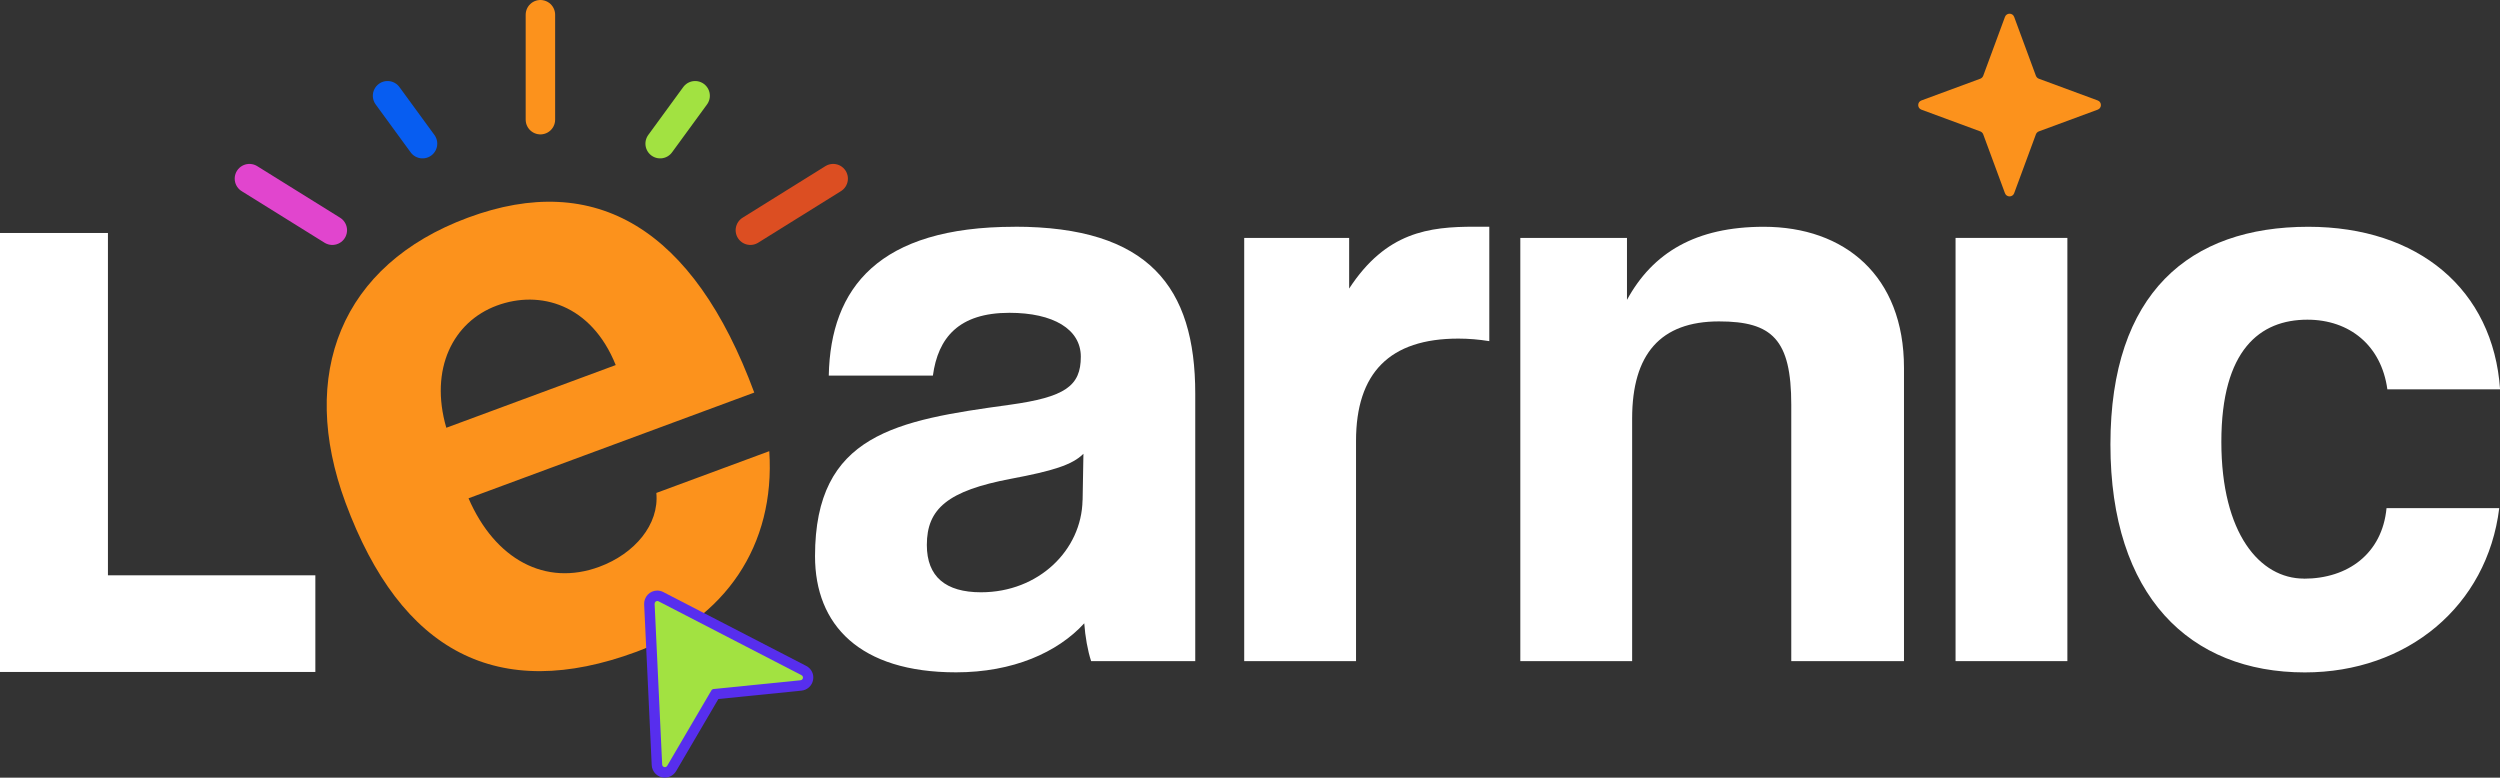 <?xml version="1.0" encoding="UTF-8"?>
<svg id="Layer_2" data-name="Layer 2" xmlns="http://www.w3.org/2000/svg" viewBox="0 0 334.47 104.04">
  <rect x="0" y="0" width="334.47" height="104.04" fill="#333333" stroke="none"/>
  <defs>
    <style>
      .cls-1 {
        fill: #fff;
      }

      .cls-2 {
        stroke: #e145ce;
      }

      .cls-2, .cls-3, .cls-4, .cls-5, .cls-6 {
        fill: none;
        stroke-linecap: round;
        stroke-miterlimit: 10;
        stroke-width: 3.94px;
      }

      .cls-3 {
        stroke: #075df1;
      }

      .cls-7 {
        fill: #fc921c;
      }

      .cls-8 {
        fill: #a2e241;
      }

      .cls-4 {
        stroke: #dc4e22;
      }

      .cls-9 {
        fill: #572eee;
      }

      .cls-5 {
        stroke: #a2e241;
      }

      .cls-6 {
        stroke: #fc921c;
      }
    </style>
  </defs>
  <g id="Layer_1-2" data-name="Layer 1">
    <g>
      <g>
        <line class="cls-6" x1="72.3" y1="1.97" x2="72.3" y2="16.01"/>
        <line class="cls-3" x1="51.85" y1="12.81" x2="56.53" y2="19.22"/>
        <line class="cls-2" x1="33.37" y1="23.9" x2="44.46" y2="30.8"/>
        <line class="cls-5" x1="93" y1="12.81" x2="88.32" y2="19.22"/>
        <line class="cls-4" x1="111.47" y1="23.9" x2="100.39" y2="30.8"/>
      </g>
      <path class="cls-7" d="M62.68,66.66c3.54,8.18,10.28,11.84,17.5,9.17,4.74-1.75,8.03-5.67,7.63-9.88l15.11-5.59c.83,12.64-5.92,22.45-17.77,26.84-18.5,6.84-31.5.12-38.93-19.96-6.34-17.14-.62-31.83,16.41-38.13s30.14,1.41,38.28,23.41l-38.24,14.15ZM82.38,48.85c-3.27-8.15-10.15-10.09-15.9-7.97-5.87,2.17-9.05,8.48-6.77,16.35l22.67-8.39Z"/>
      <g>
        <path class="cls-1" d="M135.74,30.34c-18.18,0-24.63,8.17-24.86,19.91h13.93c.69-5.06,3.45-8.4,10.24-8.4,5.87,0,9.55,2.19,9.55,5.87,0,3.91-2.07,5.41-9.55,6.44-15.08,2.07-26.01,3.91-26.01,20.25,0,9.21,5.98,15.54,18.87,15.54,7.59,0,13.58-2.65,17.15-6.56.12,1.73.46,3.68.92,5.06h13.93v-35.79c0-14.27-6.22-22.33-24.17-22.33ZM144.83,66.93c-.12,6.67-5.87,12.31-13.58,12.31-4.72,0-7.25-2.07-7.25-6.33,0-4.83,2.76-7.25,11.28-8.86,5.52-1.04,8.17-1.84,9.67-3.34l-.11,6.21Z"/>
        <path class="cls-1" d="M180.5,38.62v-6.79h-14.04v56.62h14.96v-29.46c0-9.09,4.49-13.69,13.69-13.69,1.38,0,2.76.12,4.14.34v-15.31h-1.96c-6.1,0-11.85.69-16.8,8.29Z"/>
        <path class="cls-1" d="M235.97,30.34c-9.09,0-14.85,3.45-18.3,9.78v-8.29h-14.27v56.62h14.96v-32.45c0-8.63,3.8-13,11.62-13,7.13,0,9.67,2.42,9.67,11.16v34.29h15.08v-39.24c0-12.31-7.94-18.87-18.76-18.87Z"/>
        <rect class="cls-1" x="261.63" y="31.83" width="14.96" height="56.62"/>
        <path class="cls-1" d="M308.24,77.41c-5.87,0-11.05-5.98-11.05-18.3s5.18-16.34,11.51-16.34c5.64,0,9.9,3.45,10.7,9.32h15.08c-.92-13.35-10.93-21.75-25.66-21.75-15.88,0-26.47,8.86-26.47,29.12s10.59,30.5,26.01,30.5c13.69,0,24.4-8.86,26.01-21.98h-15.08c-.58,6.1-5.18,9.44-11.05,9.44Z"/>
        <polygon class="cls-1" points="14.44 31.17 0 31.17 0 89.9 42.19 89.9 42.19 76.97 14.44 76.97 14.44 31.17"/>
      </g>
      <path class="cls-7" d="M280.65,14.67l-7.88,2.91c-.18.07-.32.21-.39.39l-2.91,7.88c-.21.57-1.02.57-1.23,0l-2.91-7.88c-.07-.18-.21-.32-.39-.39l-7.88-2.91c-.57-.21-.57-1.02,0-1.23l7.88-2.91c.18-.07.32-.21.39-.39l2.91-7.88c.21-.57,1.02-.57,1.23,0l2.91,7.88c.07.18.21.32.39.39l7.88,2.91c.57.21.57,1.02,0,1.23Z"/>
      <path class="cls-9" d="M88.95,104.04c-.94,0-1.72-.74-1.76-1.68l-1.01-21.5c-.02-.48.15-.95.48-1.3.33-.35.8-.55,1.27-.55.28,0,.56.07.81.2l19.12,9.88c.7.36,1.07,1.12.92,1.89-.15.77-.77,1.34-1.55,1.42l-11.12,1.12-5.65,9.64c-.32.54-.89.87-1.51.87h0Z"/>
      <path class="cls-8" d="M87.58,80.79l1.01,21.5c.02.36.49.47.67.17l5.92-10.1c.06-.1.16-.16.27-.18l11.65-1.17c.36-.04.45-.51.13-.68l-19.12-9.88c-.25-.13-.54.06-.52.34Z"/>
    </g>
  </g>
</svg>